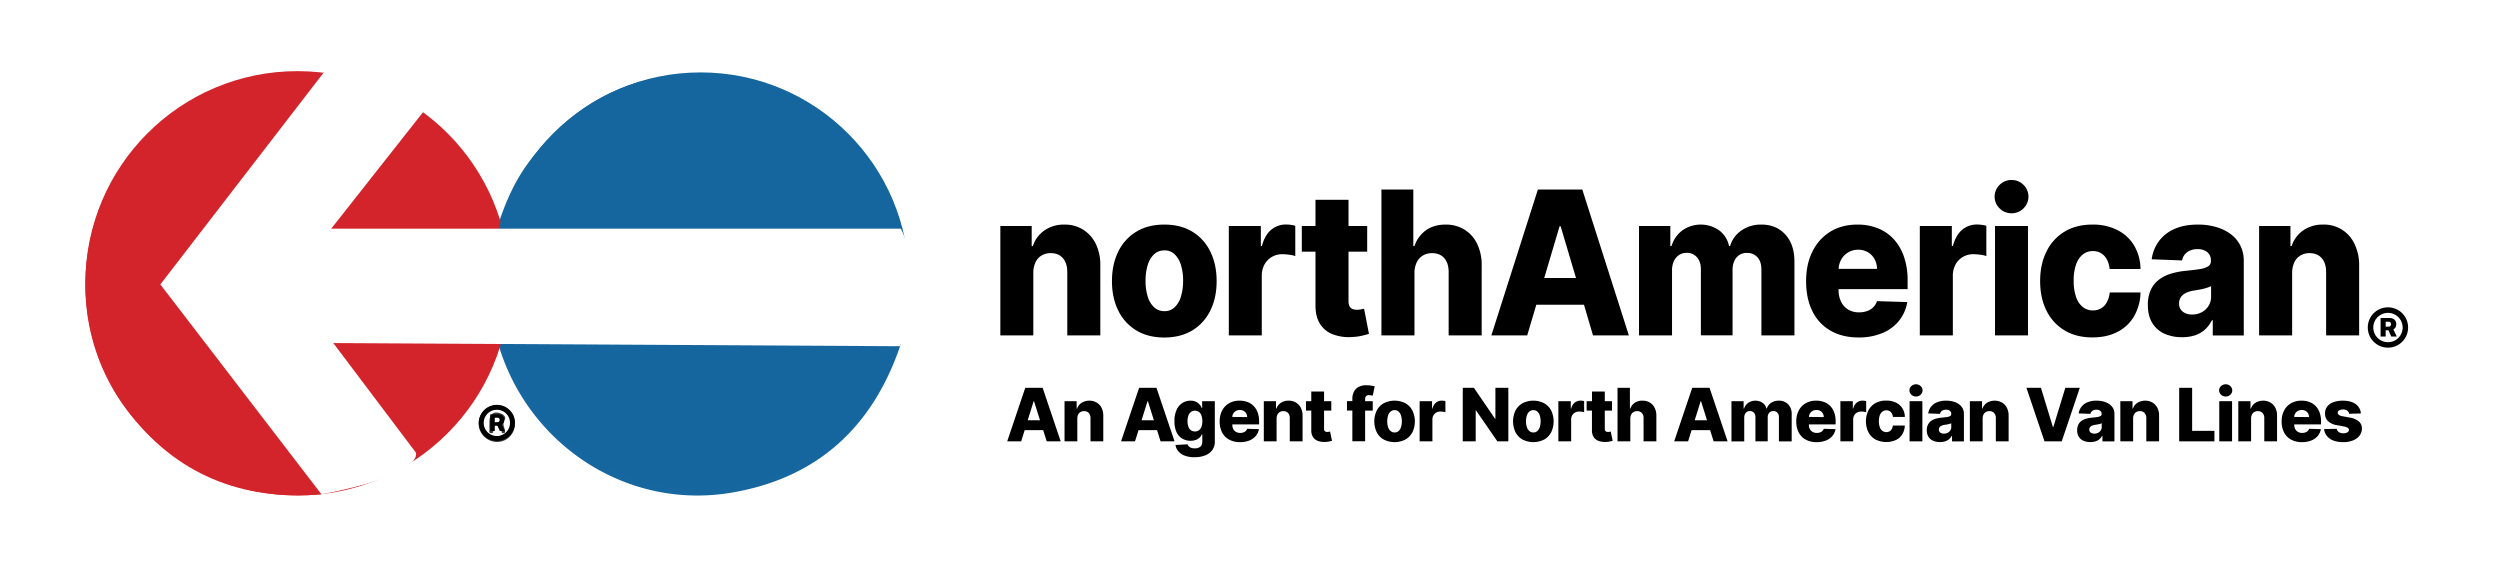 <svg xmlns="http://www.w3.org/2000/svg" viewBox="0 0 1968 448"><defs><style>.cls-1{fill:#fff;}.cls-2{fill:#d3242c;}.cls-3{fill:#16669f;}.cls-4{fill:#15659f;}.cls-5{fill:#d4252d;}.cls-6{fill:#3a3838;}</style></defs><title>north amercian</title><g id="Layer_2" data-name="Layer 2"><g id="Layer_1-2" data-name="Layer 1"><rect class="cls-1" width="1968" height="448"/><path class="cls-2" d="M253,59.52c-3.78,4.88-7.12,9.2-10.47,13.5Q185.36,146.36,128.14,219.6c-2.71,3.45-2.42,5.48.13,8.72q61.13,77.82,122,155.83c1,1.27,2.41,2.31,2.8,5-63.22,5.22-115-15.8-153.28-66.52-40.4-53.47-43.27-127.11-8.5-184.75C125,82.05,190.3,50.14,253,59.52Z"/><path class="cls-3" d="M391.46,269.24c1.53-1.51,3.46-.94,5.23-.94l307.92,0c3,0,5.57-.54,3.92,4.29-22,64.23-65.77,104-132.91,115.27-82.69,13.84-160-38.24-183.21-116.44a19.32,19.32,0,0,0-1-2.25Z"/><path class="cls-4" d="M391.51,178.82c5.73-17.8,12.88-35,24.05-50.11C453,78,503.22,53.71,566.34,59c66,5.5,122.31,51.9,141.8,115.18,1.8,5.85,1.8,5.85-4.2,5.85H397c-1.82,0-3.65-.17-5.47-.27A5.41,5.41,0,0,1,391.51,178.82Z"/><path class="cls-5" d="M391.46,269.24l0-.11c-7.52,25.26-19.77,47.87-37.63,67.36a167,167,0,0,1-21.75,19.85c-1.72,1.32-2.88,2.35-4.75-.14q-32.38-43.14-64.95-86.15a7,7,0,0,1-.55-1.77h4.56q60,0,120,0C388,268.32,390,267.51,391.46,269.24Z"/><path class="cls-2" d="M391.51,178.82a5.41,5.41,0,0,0,0,.9c-3,.1-6,.27-9,.27q-58.21,0-116.43,0h-5.37c0-1.91,1.18-2.71,1.95-3.68q32.7-41,65.37-82c2.24-2.83,3.45-3.28,6.45-.87a167.48,167.48,0,0,1,55.7,81.66C390.6,176.33,391.07,177.57,391.51,178.82Z"/><path class="cls-6" d="M405.46,333.22c0,8.31-6.31,14.78-14.35,14.66a14.53,14.53,0,0,1-14.33-14.35A14.32,14.32,0,0,1,391.25,319,14.13,14.13,0,0,1,405.46,333.22Zm-26.47.32A12.19,12.19,0,1,0,391.12,321,12.19,12.19,0,0,0,379,333.54Z"/><path class="cls-6" d="M385.3,333.28v-1.49c0-6.37,4-8.69,9.92-5.84,2,1,3.11,3,2.15,4.38-2,2.86-.66,5.18-.05,7.8.21.88.84,2.55-.83,2.88s-1.65-1.19-1.76-2.32c-.17-1.78-.74-3.27-2.79-3.52s-4.09-.7-3.79,2.62c.11,1.27.73,3.46-1.73,3.2-1.95-.21-1-2.1-1.08-3.25A39,39,0,0,1,385.3,333.28Zm2.91-3.36c.13,1.32-.61,3.2,1.94,3,2-.14,4.24.05,4.48-2.74.19-2.33-1.7-2.49-3.35-2.77C389.36,327.12,387.93,327.45,388.21,329.92Z"/><path d="M852.77,180.86a27.07,27.07,0,0,0-14.94-4.07,26.7,26.7,0,0,0-15.54,4.51,24.16,24.16,0,0,0-9.24,12.42h-.9V177.91H787.47V264h25.95V214.91a19.8,19.8,0,0,1,1.73-8.41,12.31,12.31,0,0,1,4.77-5.35,13.65,13.65,0,0,1,7.19-1.88q6.17,0,9.64,4t3.42,11.21V264h26V209.14a38,38,0,0,0-3.48-17A27.21,27.21,0,0,0,852.77,180.86Z"/><path d="M938.61,182.37q-9.21-5.58-22.05-5.58t-22,5.58A37,37,0,0,0,880.34,198q-5,10-5,23.29t5,23.24a37.07,37.07,0,0,0,14.17,15.58q9.21,5.58,22,5.58t22.05-5.58a37,37,0,0,0,14.17-15.58q5-10,5-23.24t-5-23.29A37,37,0,0,0,938.61,182.37Zm-9,51.16a19.29,19.29,0,0,1-5,8.41,11.19,11.19,0,0,1-7.91,3,11.65,11.65,0,0,1-8.14-3,18.85,18.85,0,0,1-5.05-8.41,40.85,40.85,0,0,1-1.72-12.45,41.28,41.28,0,0,1,1.72-12.56,18.85,18.85,0,0,1,5.05-8.41,11.65,11.65,0,0,1,8.14-3,11.19,11.19,0,0,1,7.91,3,19.29,19.29,0,0,1,5,8.41,41.26,41.26,0,0,1,1.73,12.56A40.84,40.84,0,0,1,929.59,233.53Z"/><path d="M1012.38,176.73a17.86,17.86,0,0,0-11.73,4.18q-5,4.18-7.27,12.7h-.85v-15.7H967.32V264h25.95V217.27a18.47,18.47,0,0,1,2.1-9,15.38,15.38,0,0,1,5.78-6,16.14,16.14,0,0,1,8.31-2.16,40.18,40.18,0,0,1,5.33.4,23.53,23.53,0,0,1,4.86,1.06V177.74a22.8,22.8,0,0,0-3.56-.75A28,28,0,0,0,1012.38,176.73Z"/><path d="M1071.29,243.53a17.13,17.13,0,0,1-3.16.31,8.92,8.92,0,0,1-3.56-.64,4.44,4.44,0,0,1-2.25-2.19,9,9,0,0,1-.77-4.06V198.1h14.7V177.91h-14.7V157.28h-26v20.63h-10.77V198.1h10.77V240q-.11,8.75,3.31,14.52a20.29,20.29,0,0,0,9.93,8.5,35.8,35.8,0,0,0,15.63,2.27,42.05,42.05,0,0,0,8-1.07c2.24-.56,4-1,5.22-1.4L1073.81,243C1073.24,243.15,1072.4,243.33,1071.29,243.53Z"/><path d="M1152.9,180.8a27.49,27.49,0,0,0-15-4q-9.14,0-15.42,4.49a24.73,24.73,0,0,0-9,12.44h-.91V149.21h-25.1V264h26V214.91a19.34,19.34,0,0,1,1.78-8.41,12.69,12.69,0,0,1,4.83-5.35,13.62,13.62,0,0,1,7.19-1.88q6.26,0,9.71,4t3.4,11.21V264h26V209.14a38.31,38.31,0,0,0-3.48-17A26.72,26.72,0,0,0,1152.9,180.8Z"/><path d="M1210.62,149.21,1174,264h28.23l7.15-24.11h37.53L1254,264h28.24l-36.67-114.82Zm5,69.63,12.07-40.7h.85l12.1,40.7Z"/><path d="M1386.51,176.79a26.66,26.66,0,0,0-15.66,4.63,22.35,22.35,0,0,0-8.91,12.3h-.85a20.21,20.21,0,0,0-7.7-12.33,25.24,25.24,0,0,0-29-.06,24.51,24.51,0,0,0-8.6,12.39h-.9V177.91h-24.67V264h26v-51a17.48,17.48,0,0,1,1.45-7.4,11.47,11.47,0,0,1,4.06-4.85,10.7,10.7,0,0,1,6-1.71,10.31,10.31,0,0,1,8.12,3.48q3.08,3.48,3.08,9.47v52h24.94V212.62q0-6.18,3.05-9.84a10.34,10.34,0,0,1,8.41-3.68,10.52,10.52,0,0,1,8.12,3.4q3.13,3.39,3.13,9.83V264h26v-58q0-13.63-7.22-21.45T1386.51,176.79Z"/><path d="M1490.6,188.12a34.09,34.09,0,0,0-12.47-8.47,42.79,42.79,0,0,0-15.92-2.86q-12.32,0-21.38,5.58A37.47,37.47,0,0,0,1426.76,198q-5,10-5,23.35,0,13.73,5,23.68A35.44,35.44,0,0,0,1441,260.3q9.26,5.35,22,5.35a47.67,47.67,0,0,0,18.78-3.45,33,33,0,0,0,13.14-9.7,31.88,31.88,0,0,0,6.5-14.71l-23.83-.73a12.33,12.33,0,0,1-3,4.82,13.26,13.26,0,0,1-4.83,3,18.56,18.56,0,0,1-6.26,1,16.24,16.24,0,0,1-8.6-2.19,14.46,14.46,0,0,1-5.57-6.13,20.5,20.5,0,0,1-2-9.23v-.73h54.34v-6.84a55.85,55.85,0,0,0-2.92-18.8A38.84,38.84,0,0,0,1490.6,188.12Zm-43.22,23.54a16.22,16.22,0,0,1,2.1-7.48,14.95,14.95,0,0,1,13.26-7.6,14.84,14.84,0,0,1,7.62,1.94,13.91,13.91,0,0,1,5.22,5.35,16.11,16.11,0,0,1,2,7.79Z"/><path d="M1556.33,176.73a17.86,17.86,0,0,0-11.73,4.18q-5,4.18-7.27,12.7h-.85v-15.7h-25.2V264h26V217.27a18.47,18.47,0,0,1,2.09-9,15.33,15.33,0,0,1,5.79-6,16.11,16.11,0,0,1,8.3-2.16,40.06,40.06,0,0,1,5.33.4,23.53,23.53,0,0,1,4.86,1.06V177.74A22.8,22.8,0,0,0,1560,177,28,28,0,0,0,1556.33,176.73Z"/><path d="M1583.48,141.7a13,13,0,0,0-9.4,3.84,12.87,12.87,0,0,0,0,18.5,13,13,0,0,0,9.45,3.84,12.89,12.89,0,0,0,9.37-3.84,12.92,12.92,0,0,0,0-18.5A12.94,12.94,0,0,0,1583.48,141.7Z"/><rect x="1570.48" y="177.91" width="25.95" height="86.11"/><path d="M1639.6,200.31a12.4,12.4,0,0,1,7.9-2.66,11.75,11.75,0,0,1,9,3.75q3.48,3.76,4.22,10.37H1685a36.92,36.92,0,0,0-5-18.47,32.27,32.27,0,0,0-13.16-12.19,42.62,42.62,0,0,0-19.72-4.32q-12.78,0-22,5.61A37.21,37.21,0,0,0,1611,198q-5,10-5,23.24t4.93,23.18A37,37,0,0,0,1625.08,260q9.21,5.61,22.11,5.61,11.46,0,19.82-4.4a31.94,31.94,0,0,0,13-12.36,39,39,0,0,0,5-18.61h-24.25a19.65,19.65,0,0,1-2.28,7.7,12,12,0,0,1-11,6.42,12.4,12.4,0,0,1-7.9-2.66,17,17,0,0,1-5.28-7.9,38.25,38.25,0,0,1-1.89-12.87,37.71,37.71,0,0,1,1.89-12.81A16.94,16.94,0,0,1,1639.6,200.31Z"/><path d="M1756.06,184.33a35.36,35.36,0,0,0-11.47-5.6,50.77,50.77,0,0,0-14.38-1.94q-10.93,0-18.7,3.56a30,30,0,0,0-12.21,9.76,30.93,30.93,0,0,0-5.49,14l23.93.9a10.45,10.45,0,0,1,4-6.51,13.44,13.44,0,0,1,8.28-2.35,11.45,11.45,0,0,1,7.59,2.35,8.24,8.24,0,0,1,2.81,6.67v.29a4.75,4.75,0,0,1-1.93,4.06,15.37,15.37,0,0,1-6.19,2.19q-4.24.75-11.19,1.43a61.24,61.24,0,0,0-11.68,2.15,30.79,30.79,0,0,0-9.66,4.69,21.3,21.3,0,0,0-6.58,8,27.69,27.69,0,0,0-2.39,12.11q0,8.52,3.48,14.16a21.53,21.53,0,0,0,9.5,8.41,32.66,32.66,0,0,0,13.82,2.77A32.19,32.19,0,0,0,1727.8,264a22.25,22.25,0,0,0,7.91-4.54,24.64,24.64,0,0,0,5.54-7.4h.64v12h24.41V205.5a26.8,26.8,0,0,0-2.68-12.17A25.57,25.57,0,0,0,1756.06,184.33Zm-15.5,49.09a13.38,13.38,0,0,1-2,7.37,14.19,14.19,0,0,1-5.38,5,15.8,15.8,0,0,1-7.56,1.79,11.58,11.58,0,0,1-7.35-2.24,7.71,7.71,0,0,1-2.89-6.5,8.59,8.59,0,0,1,1.35-4.85,9.83,9.83,0,0,1,3.92-3.34,22.18,22.18,0,0,1,6.24-1.9l3.77-.62c1.31-.23,2.58-.49,3.82-.79s2.38-.61,3.42-1a15.57,15.57,0,0,0,2.68-1.12Z"/><path d="M1853.54,192.18a26.33,26.33,0,0,0-24.81-15.39,26.7,26.7,0,0,0-15.54,4.51,24.16,24.16,0,0,0-9.24,12.42h-.9V177.91h-24.68V264h26V214.91a19.8,19.8,0,0,1,1.73-8.41,12.31,12.31,0,0,1,4.77-5.35,13.66,13.66,0,0,1,7.2-1.88q6.15,0,9.63,4t3.42,11.21V264h26V209.14A37.85,37.85,0,0,0,1853.54,192.18Z"/><path d="M1885.65,257.83a4.76,4.76,0,0,0,.69-2.62,5,5,0,0,0-.66-2.62,4.51,4.51,0,0,0-1.87-1.69,6.17,6.17,0,0,0-2.74-.59H1874v14.63h4V260h2.19l2.18,4.9h4.38l-2.71-5.62A4.46,4.46,0,0,0,1885.65,257.83Zm-7.66-4.57h2.2a2.14,2.14,0,0,1,1.43.47,1.82,1.82,0,0,1,.56,1.48,1.86,1.86,0,0,1-.56,1.46,2.09,2.09,0,0,1-1.45.5H1878Z"/><path d="M1894.43,251.64a15.79,15.79,0,0,0-3.41-5.06,16,16,0,0,0-5.06-3.41,16.07,16.07,0,0,0-12.33,0,16,16,0,0,0-8.47,8.47,16.07,16.07,0,0,0,0,12.33,16,16,0,0,0,8.47,8.47,16.07,16.07,0,0,0,12.33,0,16,16,0,0,0,8.47-8.47,16.07,16.07,0,0,0,0-12.33Zm-4.63,12a11.84,11.84,0,0,1-4.17,4.18,11.7,11.7,0,0,1-11.64,0,11.79,11.79,0,0,1-4.18-4.18,11.66,11.66,0,0,1,0-11.62,11.84,11.84,0,0,1,4.18-4.17,11.62,11.62,0,0,1,11.63,0,11.84,11.84,0,0,1,4.18,4.17,11.6,11.6,0,0,1,0,11.62Z"/><path d="M807.09,305.28l-14.22,42.15h11l2.77-8.85h14.56l2.78,8.85h11l-14.22-42.15ZM809,330.84l4.68-14.94H814l4.69,14.94Z"/><path d="M863.31,316.9a11.87,11.87,0,0,0-11.83.16,9,9,0,0,0-3.58,4.56h-.35v-5.81H838v31.62h10.07v-18a6.78,6.78,0,0,1,.67-3.09,4.55,4.55,0,0,1,1.85-2,5.5,5.5,0,0,1,2.79-.69,4.78,4.78,0,0,1,3.73,1.48,5.84,5.84,0,0,1,1.33,4.12v18.17h10.07V327.28a13.39,13.39,0,0,0-1.35-6.23A10.24,10.24,0,0,0,863.31,316.9Z"/><path d="M896.71,305.28l-14.22,42.15h11l2.77-8.85h14.56l2.78,8.85h11l-14.23-42.15Zm1.92,25.56,4.69-14.94h.32l4.7,14.94Z"/><path d="M946.37,321.23h-.29a10.32,10.32,0,0,0-1.75-2.78,9,9,0,0,0-2.93-2.19,9.79,9.79,0,0,0-4.27-.86,11.81,11.81,0,0,0-6.19,1.73,12.4,12.4,0,0,0-4.64,5.32,20.66,20.66,0,0,0-1.77,9.13,19.44,19.44,0,0,0,1.72,8.78,11.38,11.38,0,0,0,4.59,5,12.64,12.64,0,0,0,6.33,1.62,11.91,11.91,0,0,0,4.12-.66,8.63,8.63,0,0,0,3-1.81,7.49,7.49,0,0,0,1.81-2.62h.35v5.56c0,2-.55,3.46-1.66,4.27a6.83,6.83,0,0,1-4.19,1.23,8.84,8.84,0,0,1-2.78-.39,4.76,4.76,0,0,1-1.92-1.12,3.72,3.72,0,0,1-1-1.68l-9.53.53a9.46,9.46,0,0,0,2.21,4.94,12.21,12.21,0,0,0,5,3.44,21.13,21.13,0,0,0,7.72,1.26,22.51,22.51,0,0,0,8.37-1.44,12.41,12.41,0,0,0,5.64-4.18,11.15,11.15,0,0,0,2-6.78V315.81h-10Zm-.58,14.69a6.05,6.05,0,0,1-2,2.78,5.57,5.57,0,0,1-6.28,0,5.94,5.94,0,0,1-2-2.78,12.4,12.4,0,0,1-.68-4.34,12.87,12.87,0,0,1,.67-4.39,6.35,6.35,0,0,1,2-2.9,5.42,5.42,0,0,1,6.3,0,6.23,6.23,0,0,1,2,2.88,12.76,12.76,0,0,1,.69,4.43A11.93,11.93,0,0,1,945.79,335.92Z"/><path d="M986.82,319.56a13.26,13.26,0,0,0-4.83-3.11,17.5,17.5,0,0,0-6.18-1.05,16.23,16.23,0,0,0-8.29,2.05,14.06,14.06,0,0,0-5.46,5.72,18.16,18.16,0,0,0-1.93,8.58,18.42,18.42,0,0,0,1.92,8.69,13.36,13.36,0,0,0,5.52,5.62,17.54,17.54,0,0,0,8.55,2,19.33,19.33,0,0,0,7.29-1.27,12.67,12.67,0,0,0,5.09-3.56,11.34,11.34,0,0,0,2.52-5.4l-9.24-.27a4.5,4.5,0,0,1-1.17,1.77,5.27,5.27,0,0,1-1.87,1.09,7.47,7.47,0,0,1-2.43.37A6.68,6.68,0,0,1,973,340a5.57,5.57,0,0,1-2.16-2.25,7.18,7.18,0,0,1-.76-3.39v-.27h21.08v-2.51a19.52,19.52,0,0,0-1.14-6.91A14.06,14.06,0,0,0,986.82,319.56Zm-16.76,8.65a5.78,5.78,0,0,1,.81-2.75,5.69,5.69,0,0,1,2.12-2,6.49,6.49,0,0,1,6,0,5.24,5.24,0,0,1,2,2,5.71,5.71,0,0,1,.76,2.87Z"/><path d="M1020.17,316.9a10.9,10.9,0,0,0-5.79-1.5,10.77,10.77,0,0,0-6,1.66,9,9,0,0,0-3.59,4.56h-.34v-5.81h-9.58v31.62h10.07v-18a6.91,6.91,0,0,1,.67-3.09,4.61,4.61,0,0,1,1.85-2,5.5,5.5,0,0,1,2.79-.69,4.8,4.8,0,0,1,3.74,1.48,5.84,5.84,0,0,1,1.32,4.12v18.17h10.07V327.28a13.39,13.39,0,0,0-1.35-6.23A10.18,10.18,0,0,0,1020.17,316.9Z"/><path d="M1046.08,339.91a7.69,7.69,0,0,1-1.23.11,3.62,3.62,0,0,1-1.38-.24,1.65,1.65,0,0,1-.87-.8,3.18,3.18,0,0,1-.3-1.49V323.22h5.7v-7.41h-5.7v-7.57h-10.06v7.57h-4.18v7.41h4.18V338.6a9.65,9.65,0,0,0,1.28,5.33,7.78,7.78,0,0,0,3.85,3.12,14.51,14.51,0,0,0,6.06.83,16.34,16.34,0,0,0,3.12-.39c.87-.2,1.55-.37,2-.51l-1.52-7.27C1046.84,339.77,1046.51,339.83,1046.08,339.91Z"/><path d="M1074.66,314a3.24,3.24,0,0,1,.66-2.14,3.07,3.07,0,0,1,2.43-.78,8.92,8.92,0,0,1,1.49.13,8.6,8.6,0,0,1,1.35.3l1.6-7.36q-.9-.26-2.76-.57a23.91,23.91,0,0,0-4-.32,12.73,12.73,0,0,0-5.66,1.2,8.83,8.83,0,0,0-3.83,3.63,12.24,12.24,0,0,0-1.37,6.08v1.6h-4.24v7.41h4.24v24.21h10.06V323.22h6v-7.41h-6Z"/><path d="M1106.36,317.45a18.85,18.85,0,0,0-17.1,0,13.91,13.91,0,0,0-5.5,5.72,20,20,0,0,0,0,17.09,13.91,13.91,0,0,0,5.5,5.72,18.85,18.85,0,0,0,17.1,0,14,14,0,0,0,5.5-5.72,20,20,0,0,0,0-17.09A14,14,0,0,0,1106.36,317.45Zm-3.5,18.78a6.93,6.93,0,0,1-1.92,3.09,4.48,4.48,0,0,1-3.07,1.11,4.67,4.67,0,0,1-3.16-1.11,6.8,6.8,0,0,1-2-3.09,14.1,14.1,0,0,1-.67-4.57,14.31,14.31,0,0,1,.67-4.61,6.82,6.82,0,0,1,2-3.08,4.63,4.63,0,0,1,3.16-1.12,4.44,4.44,0,0,1,3.07,1.12,7,7,0,0,1,1.92,3.08,14.31,14.31,0,0,1,.67,4.61A14.1,14.1,0,0,1,1102.86,336.23Z"/><path d="M1135,315.38a7.13,7.13,0,0,0-4.55,1.54,8.56,8.56,0,0,0-2.81,4.66h-.33v-5.77h-9.78v31.62h10.06V330.26a6.41,6.41,0,0,1,.82-3.3,5.78,5.78,0,0,1,2.24-2.2,6.51,6.51,0,0,1,3.22-.79,16.08,16.08,0,0,1,2.07.14,10.17,10.17,0,0,1,1.88.39v-8.75a8.88,8.88,0,0,0-1.38-.27A10.16,10.16,0,0,0,1135,315.38Z"/><polygon points="1177.19 329.56 1176.84 329.56 1160.25 305.28 1151.48 305.28 1151.48 347.43 1161.67 347.43 1161.67 323.1 1161.94 323.1 1178.72 347.43 1187.36 347.43 1187.36 305.28 1177.19 305.28 1177.19 329.56"/><path d="M1215.6,317.45a18.85,18.85,0,0,0-17.1,0,14,14,0,0,0-5.5,5.72,20,20,0,0,0,0,17.09,14,14,0,0,0,5.5,5.72,18.85,18.85,0,0,0,17.1,0,13.91,13.91,0,0,0,5.5-5.72,20,20,0,0,0,0-17.09A13.91,13.91,0,0,0,1215.6,317.45Zm-3.5,18.78a6.93,6.93,0,0,1-1.92,3.09,4.48,4.48,0,0,1-3.07,1.11,4.67,4.67,0,0,1-3.16-1.11,6.88,6.88,0,0,1-2-3.09,14.1,14.1,0,0,1-.67-4.57,14.31,14.31,0,0,1,.67-4.61,6.9,6.9,0,0,1,2-3.08,4.63,4.63,0,0,1,3.16-1.12,4.44,4.44,0,0,1,3.07,1.12,7,7,0,0,1,1.92,3.08,14.31,14.31,0,0,1,.67,4.61A14.1,14.1,0,0,1,1212.1,336.23Z"/><path d="M1244.22,315.38a7.12,7.12,0,0,0-4.55,1.54,8.51,8.51,0,0,0-2.82,4.66h-.33v-5.77h-9.78v31.62h10.07V330.26a6.51,6.51,0,0,1,.81-3.3,5.78,5.78,0,0,1,2.24-2.2,6.54,6.54,0,0,1,3.22-.79,16.08,16.08,0,0,1,2.07.14,10.17,10.17,0,0,1,1.88.39v-8.75a9,9,0,0,0-1.37-.27A10.36,10.36,0,0,0,1244.22,315.38Z"/><path d="M1267.06,339.91a7.67,7.67,0,0,1-1.22.11,3.55,3.55,0,0,1-1.38-.24,1.62,1.62,0,0,1-.87-.8,3.18,3.18,0,0,1-.3-1.49V323.22h5.7v-7.41h-5.7v-7.57h-10.07v7.57H1249v7.41h4.18V338.6a9.56,9.56,0,0,0,1.29,5.33,7.73,7.73,0,0,0,3.85,3.12,14.51,14.51,0,0,0,6.06.83,16.34,16.34,0,0,0,3.12-.39c.87-.2,1.54-.37,2-.51l-1.53-7.27C1267.82,339.77,1267.5,339.83,1267.06,339.91Z"/><path d="M1298.72,316.88a11,11,0,0,0-5.8-1.48,10.41,10.41,0,0,0-6,1.65,9.11,9.11,0,0,0-3.51,4.57h-.35V305.28h-9.74v42.15h10.07v-18a6.65,6.65,0,0,1,.69-3.09,4.72,4.72,0,0,1,1.87-2,5.5,5.5,0,0,1,2.79-.69,4.82,4.82,0,0,1,3.77,1.48,5.83,5.83,0,0,1,1.31,4.12v18.17h10.07V327.28a13.49,13.49,0,0,0-1.35-6.26A10,10,0,0,0,1298.72,316.88Z"/><path d="M1332.13,305.28l-14.22,42.15h10.95l2.77-8.85h14.56l2.78,8.85h11l-14.22-42.15Zm1.93,25.56,4.68-14.94h.33l4.69,14.94Z"/><path d="M1400.36,315.4a10.81,10.81,0,0,0-6.08,1.7,8.26,8.26,0,0,0-3.45,4.52h-.33a7.42,7.42,0,0,0-3-4.53,10.24,10.24,0,0,0-11.24,0,9,9,0,0,0-3.33,4.55h-.35v-5.81H1363v31.62h10.06V328.72a6.09,6.09,0,0,1,.57-2.72,4.13,4.13,0,0,1,3.9-2.4,4.12,4.12,0,0,1,3.15,1.27,4.91,4.91,0,0,1,1.19,3.48v19.08h9.68V328.56a5.3,5.3,0,0,1,1.18-3.62,4.11,4.11,0,0,1,3.26-1.34,4.2,4.2,0,0,1,3.15,1.24,5,5,0,0,1,1.22,3.61v19h10.06V326.15a10.8,10.8,0,0,0-2.8-7.88A9.72,9.72,0,0,0,1400.36,315.4Z"/><path d="M1440.73,319.56a13.3,13.3,0,0,0-4.84-3.11,17.41,17.41,0,0,0-6.17-1.05,16.29,16.29,0,0,0-8.3,2.05,14.11,14.11,0,0,0-5.45,5.72,18.16,18.16,0,0,0-1.94,8.58,18.42,18.42,0,0,0,1.93,8.69,13.3,13.3,0,0,0,5.52,5.62,17.54,17.54,0,0,0,8.55,2,19.33,19.33,0,0,0,7.29-1.27,12.81,12.81,0,0,0,5.09-3.56,11.34,11.34,0,0,0,2.52-5.4l-9.24-.27a4.5,4.5,0,0,1-1.17,1.77,5.31,5.31,0,0,1-1.88,1.09,7.42,7.42,0,0,1-2.43.37,6.62,6.62,0,0,1-3.33-.8,5.57,5.57,0,0,1-2.16-2.25,7.18,7.18,0,0,1-.76-3.39v-.27H1445v-2.51a19.52,19.52,0,0,0-1.13-6.91A14.06,14.06,0,0,0,1440.73,319.56ZM1424,328.21a5.78,5.78,0,0,1,.81-2.75,5.69,5.69,0,0,1,2.12-2,6.49,6.49,0,0,1,6,0,5.31,5.31,0,0,1,2,2,5.82,5.82,0,0,1,.76,2.87Z"/><path d="M1469.05,315.75a9.37,9.37,0,0,0-1.38-.27,10.36,10.36,0,0,0-1.44-.1,7.12,7.12,0,0,0-4.55,1.54,8.51,8.51,0,0,0-2.82,4.66h-.33v-5.77h-9.78v31.62h10.07V330.26a6.51,6.51,0,0,1,.81-3.3,5.78,5.78,0,0,1,2.24-2.2,6.54,6.54,0,0,1,3.22-.79,16.08,16.08,0,0,1,2.07.14,10.3,10.3,0,0,1,1.89.39Z"/><path d="M1481.88,324a5,5,0,0,1,3.07-1,4.69,4.69,0,0,1,3.51,1.38,6.38,6.38,0,0,1,1.64,3.81h9.4a13.11,13.11,0,0,0-1.94-6.79,12.24,12.24,0,0,0-5.11-4.47,17.23,17.23,0,0,0-7.64-1.59,16.85,16.85,0,0,0-8.54,2.06,13.91,13.91,0,0,0-5.49,5.73,19.84,19.84,0,0,0,0,17.05,13.82,13.82,0,0,0,5.48,5.73,19,19,0,0,0,16.26.44,12.11,12.11,0,0,0,5-4.54,13.68,13.68,0,0,0,1.94-6.83h-9.4a7,7,0,0,1-.89,2.83,4.76,4.76,0,0,1-1.78,1.76,5.35,5.35,0,0,1-5.55-.38,6.27,6.27,0,0,1-2.05-2.9,13.59,13.59,0,0,1-.73-4.73,13.37,13.37,0,0,1,.73-4.7A6.26,6.26,0,0,1,1481.88,324Z"/><rect x="1503.22" y="315.81" width="10.07" height="31.62"/><path d="M1508.26,302.52a5.17,5.17,0,0,0-3.64,1.41,4.55,4.55,0,0,0,0,6.79,5.18,5.18,0,0,0,3.66,1.41,5.11,5.11,0,0,0,3.63-1.41,4.55,4.55,0,0,0,0-6.79A5.14,5.14,0,0,0,1508.26,302.52Z"/><path d="M1542.05,318.17a14.15,14.15,0,0,0-4.45-2.06,20.87,20.87,0,0,0-5.57-.71,18.22,18.22,0,0,0-7.26,1.31,11.51,11.51,0,0,0-4.73,3.58,10.93,10.93,0,0,0-2.13,5.16l9.28.33a3.81,3.81,0,0,1,1.54-2.39,5.4,5.4,0,0,1,3.21-.87,4.61,4.61,0,0,1,3,.87,3,3,0,0,1,1.09,2.45v.1a1.7,1.7,0,0,1-.75,1.49,6.15,6.15,0,0,1-2.4.81c-1.1.18-2.55.36-4.34.52a25.15,25.15,0,0,0-4.53.79,12.41,12.41,0,0,0-3.75,1.72,8,8,0,0,0-2.55,3,9.62,9.62,0,0,0-.93,4.44,9.33,9.33,0,0,0,1.35,5.2,8.22,8.22,0,0,0,3.69,3.09,13.24,13.24,0,0,0,5.36,1,13.11,13.11,0,0,0,4-.56,8.87,8.87,0,0,0,3.07-1.67,9.14,9.14,0,0,0,2.15-2.71h.24v4.4H1546V325.94a9.26,9.26,0,0,0-1-4.46A9.45,9.45,0,0,0,1542.05,318.17Zm-6,18a4.76,4.76,0,0,1-.78,2.71,5.44,5.44,0,0,1-2.09,1.82,6.41,6.41,0,0,1-2.93.66,4.77,4.77,0,0,1-2.86-.82,2.81,2.81,0,0,1-1.12-2.39,3,3,0,0,1,.53-1.78,3.86,3.86,0,0,1,1.52-1.23,9.14,9.14,0,0,1,2.42-.7l1.46-.22c.51-.09,1-.18,1.48-.29s.93-.23,1.33-.35a6.09,6.09,0,0,0,1-.41Z"/><path d="M1576,316.9a11.85,11.85,0,0,0-11.82.16,8.92,8.92,0,0,0-3.58,4.56h-.35v-5.81h-9.57v31.62h10.06v-18a7,7,0,0,1,.67-3.09,4.61,4.61,0,0,1,1.85-2,5.55,5.55,0,0,1,2.79-.69,4.8,4.8,0,0,1,3.74,1.48,5.84,5.84,0,0,1,1.33,4.12v18.17h10.06V327.28a13.27,13.27,0,0,0-1.35-6.23A10.18,10.18,0,0,0,1576,316.9Z"/><polygon points="1625.82 305.28 1616.39 336.15 1616.04 336.15 1606.62 305.28 1595.21 305.28 1609.43 347.43 1623 347.43 1637.22 305.28 1625.82 305.28"/><path d="M1660.47,318.17a14.19,14.19,0,0,0-4.44-2.06,20.94,20.94,0,0,0-5.58-.71,18.22,18.22,0,0,0-7.26,1.31,11.51,11.51,0,0,0-4.73,3.58,10.93,10.93,0,0,0-2.13,5.16l9.28.33a3.85,3.85,0,0,1,1.54-2.39,5.41,5.41,0,0,1,3.22-.87,4.59,4.59,0,0,1,2.94.87,2.94,2.94,0,0,1,1.09,2.45v.1a1.7,1.7,0,0,1-.75,1.49,6.15,6.15,0,0,1-2.4.81c-1.1.18-2.54.36-4.34.52a25.15,25.15,0,0,0-4.53.79,12.64,12.64,0,0,0-3.75,1.72,8,8,0,0,0-2.55,3,9.62,9.62,0,0,0-.93,4.44,9.33,9.33,0,0,0,1.35,5.2,8.22,8.22,0,0,0,3.69,3.09,13.24,13.24,0,0,0,5.36,1,13.11,13.11,0,0,0,4-.56,8.69,8.69,0,0,0,3.07-1.67,9,9,0,0,0,2.15-2.71h.25v4.4h9.47V325.94a9.38,9.38,0,0,0-1-4.46A9.48,9.48,0,0,0,1660.47,318.17Zm-6,18a4.76,4.76,0,0,1-.78,2.71,5.44,5.44,0,0,1-2.09,1.82,6.41,6.41,0,0,1-2.93.66,4.76,4.76,0,0,1-2.85-.82,2.78,2.78,0,0,1-1.12-2.39,3,3,0,0,1,.52-1.78,3.86,3.86,0,0,1,1.52-1.23,9.14,9.14,0,0,1,2.42-.7l1.46-.22c.51-.09,1-.18,1.49-.29s.92-.23,1.32-.35a5.78,5.78,0,0,0,1-.41Z"/><path d="M1694.46,316.9a11.87,11.87,0,0,0-11.83.16,8.92,8.92,0,0,0-3.58,4.56h-.35v-5.81h-9.57v31.62h10.07v-18a6.91,6.91,0,0,1,.66-3.09,4.63,4.63,0,0,1,1.86-2,5.5,5.5,0,0,1,2.79-.69,4.78,4.78,0,0,1,3.73,1.48,5.84,5.84,0,0,1,1.33,4.12v18.17h10.06V327.28a13.27,13.27,0,0,0-1.34-6.23A10.24,10.24,0,0,0,1694.46,316.9Z"/><polygon points="1725.65 305.28 1715.47 305.28 1715.47 347.43 1743.19 347.43 1743.19 339.16 1725.65 339.16 1725.65 305.28"/><rect x="1747.01" y="315.81" width="10.07" height="31.62"/><path d="M1752.06,302.52a5.19,5.19,0,0,0-3.65,1.41,4.55,4.55,0,0,0,0,6.79,5.22,5.22,0,0,0,3.67,1.41,5.14,5.14,0,0,0,3.63-1.41,4.57,4.57,0,0,0,0-6.79A5.17,5.17,0,0,0,1752.06,302.52Z"/><path d="M1787.34,316.9a11.87,11.87,0,0,0-11.83.16,8.92,8.92,0,0,0-3.58,4.56h-.35v-5.81H1762v31.62h10.06v-18a7,7,0,0,1,.67-3.09,4.57,4.57,0,0,1,1.86-2,5.49,5.49,0,0,1,2.78-.69,4.79,4.79,0,0,1,3.74,1.48,5.84,5.84,0,0,1,1.33,4.12v18.17h10.06V327.28a13.15,13.15,0,0,0-1.35-6.23A10.15,10.15,0,0,0,1787.34,316.9Z"/><path d="M1822.8,319.56a13.35,13.35,0,0,0-4.83-3.11,17.5,17.5,0,0,0-6.18-1.05,16.23,16.23,0,0,0-8.29,2.05,14.06,14.06,0,0,0-5.46,5.72,18.16,18.16,0,0,0-1.93,8.58,18.42,18.42,0,0,0,1.92,8.69,13.3,13.3,0,0,0,5.52,5.62,17.54,17.54,0,0,0,8.55,2,19.33,19.33,0,0,0,7.29-1.27,12.74,12.74,0,0,0,5.09-3.56,11.34,11.34,0,0,0,2.52-5.4l-9.24-.27a4.5,4.5,0,0,1-1.17,1.77,5.23,5.23,0,0,1-1.88,1.09,7.38,7.38,0,0,1-2.43.37,6.62,6.62,0,0,1-3.33-.8,5.57,5.57,0,0,1-2.16-2.25,7.18,7.18,0,0,1-.76-3.39v-.27h21.08v-2.51a19.52,19.52,0,0,0-1.14-6.91A14.06,14.06,0,0,0,1822.8,319.56ZM1806,328.21a5.78,5.78,0,0,1,.81-2.75,5.69,5.69,0,0,1,2.12-2,6.49,6.49,0,0,1,6,0,5.31,5.31,0,0,1,2,2,5.71,5.71,0,0,1,.76,2.87Z"/><path d="M1856.87,331.75a14.45,14.45,0,0,0-7-3l-6.09-1.15a6.33,6.33,0,0,1-2.77-1.09,2,2,0,0,1-.75-1.61,2.06,2.06,0,0,1,1.2-1.89,6.61,6.61,0,0,1,5.33-.26,4.41,4.41,0,0,1,1.66,1.22,3.48,3.48,0,0,1,.78,1.76l9.24-.25a9.67,9.67,0,0,0-4.09-7.38q-3.7-2.68-10.13-2.69a20.86,20.86,0,0,0-7.43,1.2,10.61,10.61,0,0,0-4.86,3.44,8.61,8.61,0,0,0-1.68,5.43,8,8,0,0,0,2.3,6,13.13,13.13,0,0,0,7.08,3.2l5.52,1.05a7.41,7.41,0,0,1,2.9,1,2.06,2.06,0,0,1,1,1.72,2.23,2.23,0,0,1-1.24,1.91,6.12,6.12,0,0,1-3.15.72,6.24,6.24,0,0,1-3.52-.91,3.86,3.86,0,0,1-1.71-2.63l-9.94.25a10.33,10.33,0,0,0,4.46,7.48q3.9,2.79,10.67,2.79a20.07,20.07,0,0,0,7.53-1.33,12.32,12.32,0,0,0,5.2-3.74,9,9,0,0,0,1.93-5.66A7.23,7.23,0,0,0,1856.87,331.75Z"/><circle class="cls-2" cx="234.21" cy="223.02" r="167.02"/><circle class="cls-4" cx="551.51" cy="221.14" r="164.14"/><path d="M396.36,332.93a4.32,4.32,0,0,0,.62-2.36,4.38,4.38,0,0,0-.6-2.34,4,4,0,0,0-1.67-1.51,5.5,5.5,0,0,0-2.46-.53h-6.33v13.1h3.58v-4.38h2l2,4.38h3.92l-2.43-5A4,4,0,0,0,396.36,332.93Zm-6.86-4.1h2a1.92,1.92,0,0,1,1.28.42,1.64,1.64,0,0,1,.5,1.32,1.7,1.7,0,0,1-.5,1.32,1.89,1.89,0,0,1-1.29.44h-2Z"/><path d="M404.22,327.38a14.25,14.25,0,0,0-7.58-7.58,14.4,14.4,0,0,0-11,0,14.19,14.19,0,0,0-4.53,3.05,14.38,14.38,0,0,0-3.06,4.53,14.4,14.4,0,0,0,0,11,14.38,14.38,0,0,0,3.06,4.53A14.19,14.19,0,0,0,385.6,346a14.4,14.4,0,0,0,11,0,14.25,14.25,0,0,0,7.58-7.58,14.4,14.4,0,0,0,0-11Zm-4.14,10.72a10.55,10.55,0,0,1-3.74,3.74,10.46,10.46,0,0,1-10.42,0,10.47,10.47,0,0,1-3.74-3.74,10.36,10.36,0,0,1,0-10.4,10.55,10.55,0,0,1,3.74-3.74,10.44,10.44,0,0,1,10.41,0,10.58,10.58,0,0,1,3.75,3.74,10.42,10.42,0,0,1,0,10.4Z"/><path class="cls-1" d="M709.05,180s20.64,34.09-.52,92.55l-446.17-2.5,64.95,86.15s8.45,17.07-74.24,32.93L126.23,223.9,254.71,57.25s60,1.37,78.28,31.09L260.73,180Z"/></g></g></svg>